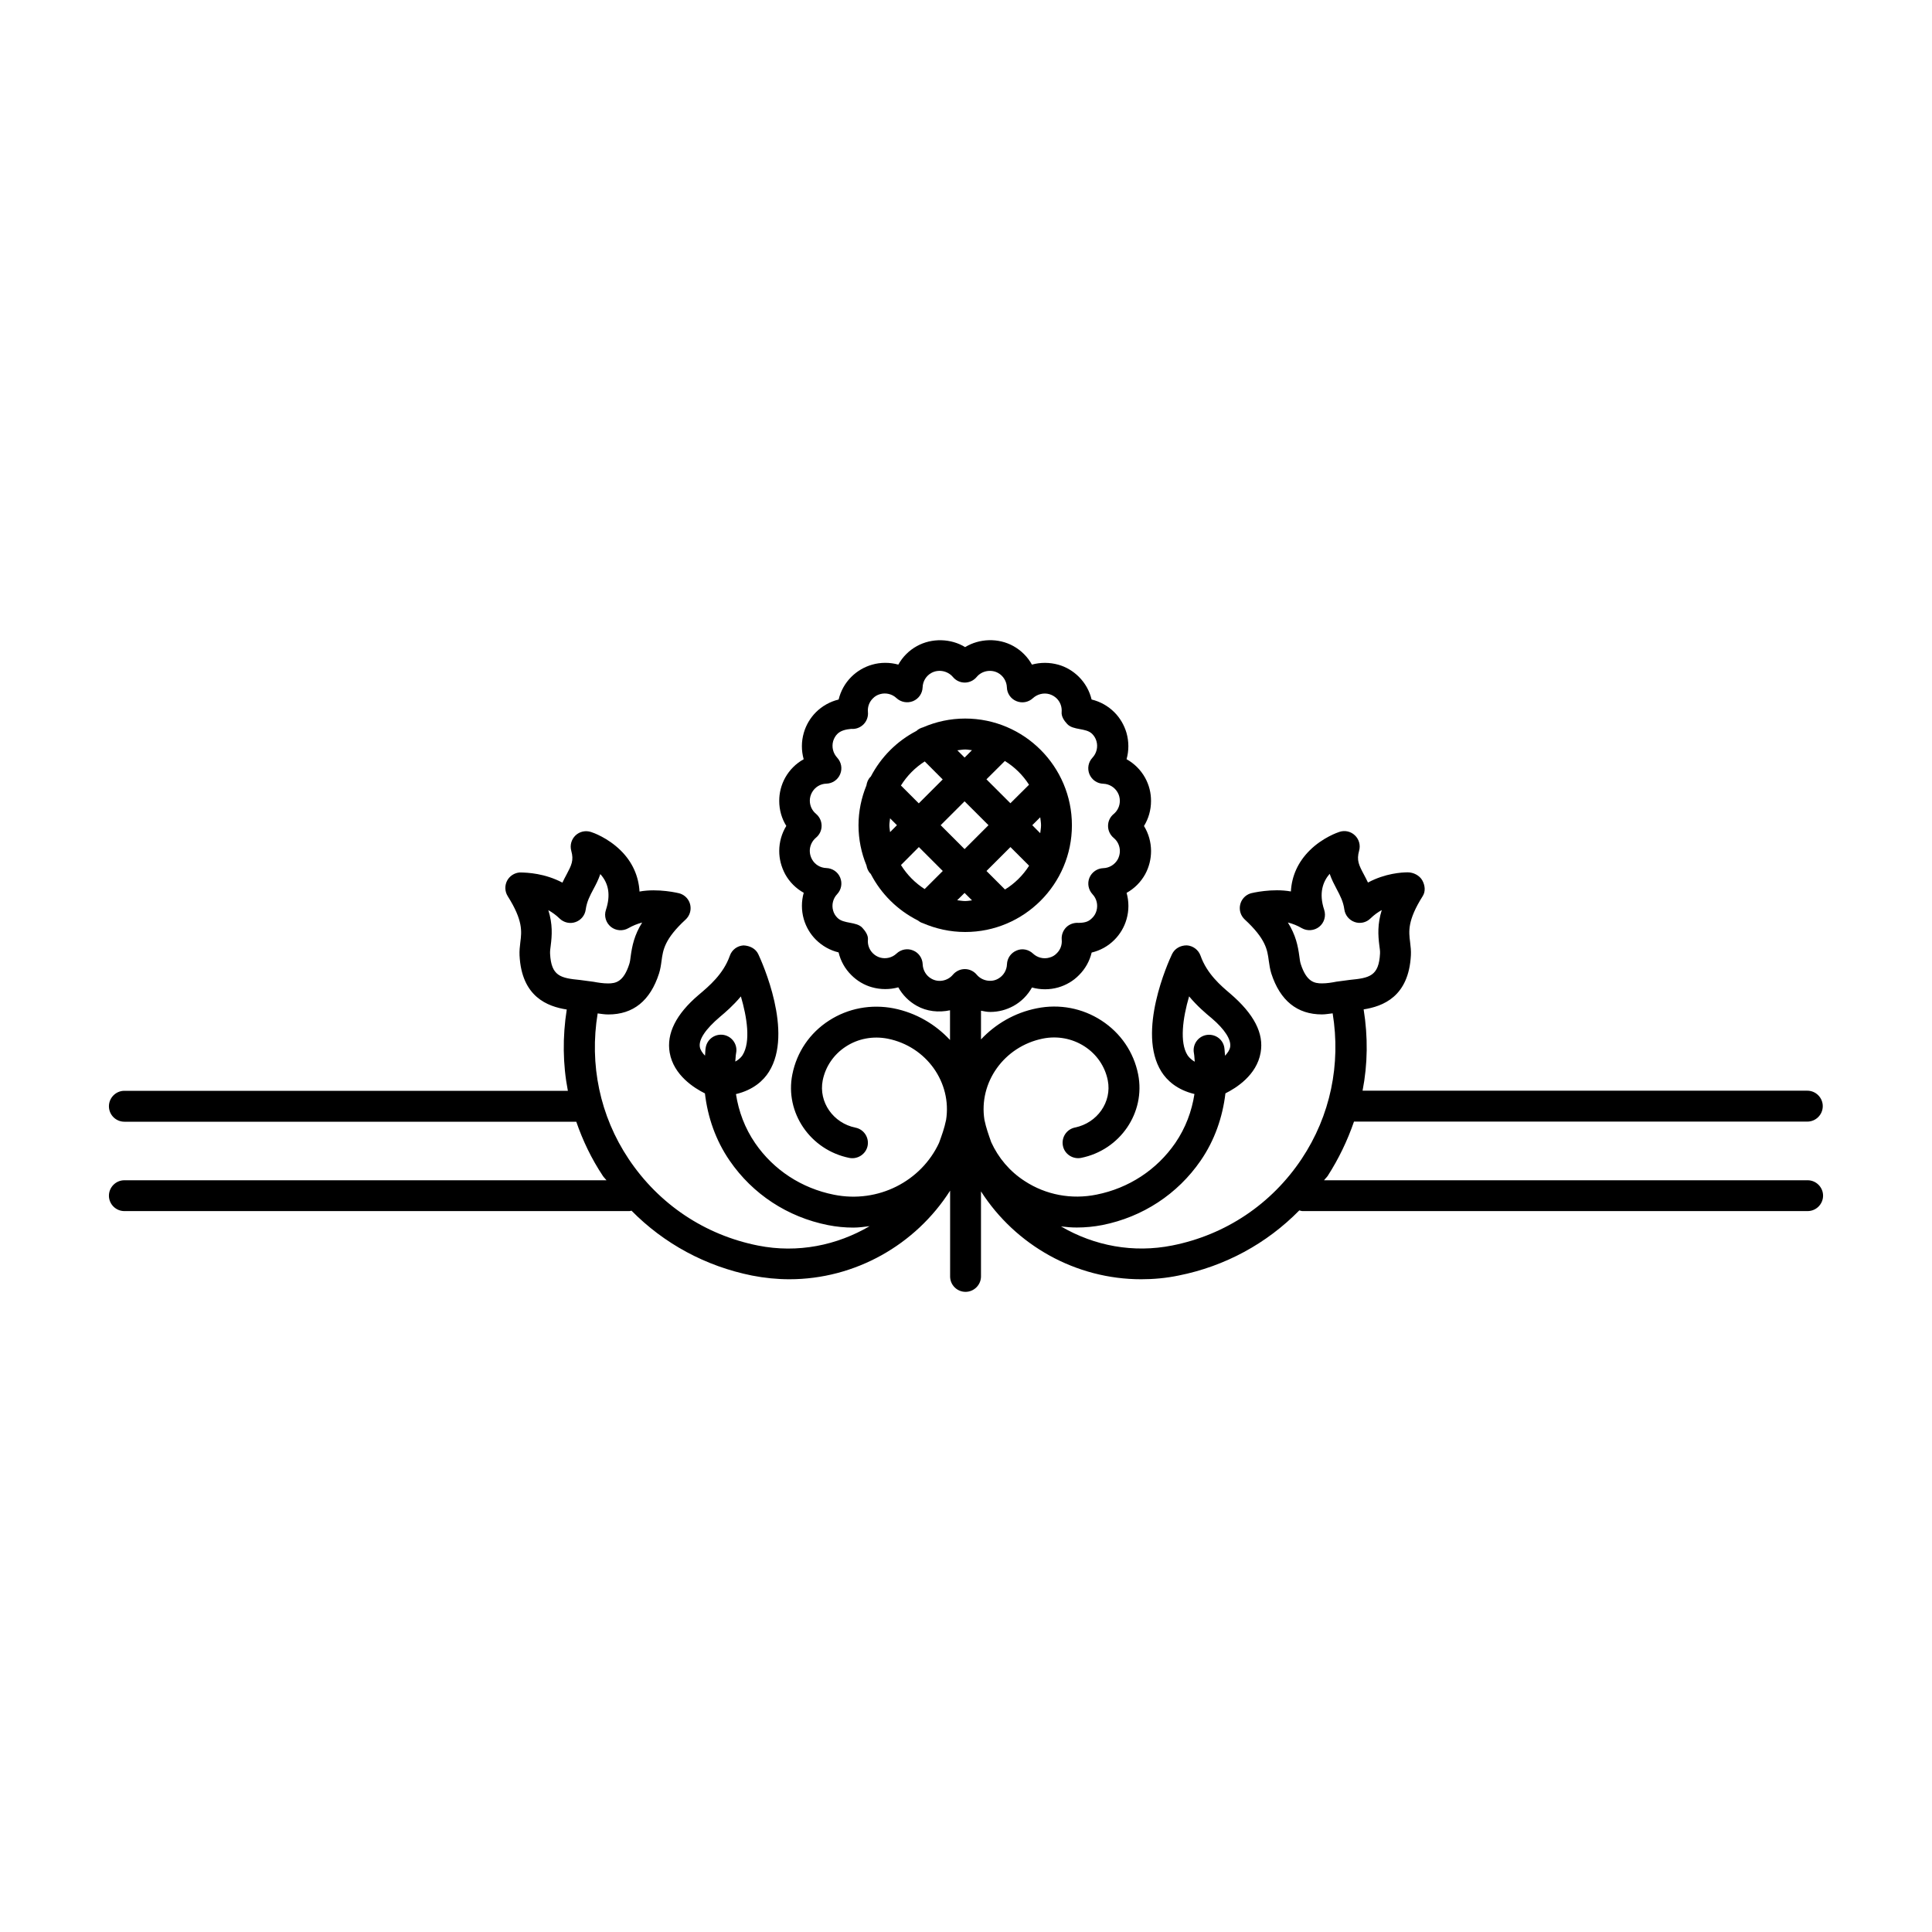 <?xml version="1.0" encoding="utf-8"?>
<!-- Generator: Adobe Illustrator 16.0.4, SVG Export Plug-In . SVG Version: 6.00 Build 0)  -->
<!DOCTYPE svg PUBLIC "-//W3C//DTD SVG 1.1//EN" "http://www.w3.org/Graphics/SVG/1.1/DTD/svg11.dtd">
<svg version="1.1" id="Layer_1" xmlns="http://www.w3.org/2000/svg" xmlns:xlink="http://www.w3.org/1999/xlink" x="0px" y="0px"
	 width="50px" height="50px" viewBox="0 0 50 50" enable-background="new 0 0 50 50" xml:space="preserve">
<g>
	<path d="M27.741,21.358c0-1.522-1.239-2.762-2.762-2.762c-0.388,0-0.756,0.082-1.091,0.227c-0.062,0.018-0.121,0.045-0.17,0.093
		C23.21,19.18,22.8,19.591,22.535,20.1c-0.002,0.002-0.005,0.004-0.008,0.006c-0.062,0.062-0.092,0.141-0.104,0.221
		c-0.13,0.318-0.205,0.667-0.205,1.031c0,0.367,0.074,0.719,0.206,1.039c0.014,0.076,0.043,0.152,0.104,0.213
		c0.001,0.003,0.004,0.003,0.006,0.005c0.269,0.521,0.693,0.94,1.216,1.204c0.04,0.031,0.082,0.057,0.127,0.07
		c0.339,0.146,0.71,0.231,1.103,0.231C26.501,24.121,27.741,22.881,27.741,21.358z M26.006,19.694
		c0.252,0.156,0.466,0.365,0.625,0.615l-0.482,0.479l-0.62-0.619L26.006,19.694z M25.582,21.356l-0.619,0.619l-0.619-0.619
		l0.619-0.618L25.582,21.356z M24.979,19.397c0.06,0,0.117,0.013,0.175,0.018l-0.19,0.191l-0.188-0.188
		C24.844,19.411,24.909,19.397,24.979,19.397z M23.932,19.706l0.465,0.466l-0.619,0.619l-0.462-0.462
		C23.473,20.078,23.682,19.865,23.932,19.706z M23.035,21.535c-0.006-0.06-0.018-0.116-0.018-0.177c0-0.062,0.013-0.118,0.018-0.18
		l0.178,0.178L23.035,21.535z M23.93,23.009c-0.249-0.159-0.458-0.372-0.613-0.622l0.463-0.465l0.619,0.619L23.93,23.009z
		 M24.979,23.319c-0.071,0-0.138-0.014-0.207-0.021l0.191-0.189l0.193,0.192C25.098,23.307,25.039,23.319,24.979,23.319z
		 M26.009,23.02l-0.479-0.479l0.62-0.619l0.483,0.483C26.473,22.656,26.261,22.865,26.009,23.02z M26.715,21.356l0.206-0.205
		c0.007,0.067,0.021,0.136,0.021,0.207c0,0.07-0.014,0.137-0.021,0.205L26.715,21.356z"/>
	<path d="M35.041,29.027h11.732c0.221,0,0.4-0.18,0.4-0.4c0-0.22-0.18-0.4-0.4-0.4H35.263c0.134-0.687,0.142-1.396,0.028-2.104
		c0.495-0.079,1.167-0.324,1.223-1.402c0.006-0.113-0.006-0.224-0.021-0.343c-0.035-0.274-0.07-0.558,0.327-1.187
		c0.078-0.123,0.06-0.279-0.011-0.407s-0.229-0.208-0.375-0.208c-0.152,0-0.58,0.023-1.031,0.264
		c-0.035-0.074-0.071-0.143-0.104-0.205c-0.131-0.246-0.195-0.369-0.125-0.619c0.04-0.143-0.002-0.295-0.108-0.396
		c-0.107-0.104-0.262-0.138-0.402-0.091c-0.043,0.014-0.433,0.146-0.769,0.479c-0.3,0.297-0.465,0.661-0.487,1.063
		c-0.474-0.087-1.014,0.038-1.053,0.053c-0.133,0.046-0.232,0.158-0.261,0.296c-0.029,0.139,0.017,0.28,0.12,0.376
		c0.547,0.505,0.585,0.788,0.621,1.062c0.017,0.119,0.033,0.229,0.067,0.337c0.227,0.7,0.667,1.058,1.311,1.058l0,0
		c0.095,0,0.185-0.019,0.276-0.028c0.215,1.317-0.057,2.648-0.803,3.768c-0.781,1.171-1.97,1.967-3.349,2.24
		c-1,0.199-2.008,0.015-2.878-0.493c0.136,0.017,0.271,0.028,0.408,0.028c0.221,0,0.442-0.021,0.663-0.064
		c1.044-0.208,1.946-0.801,2.542-1.666c0.365-0.53,0.569-1.127,0.642-1.742c0.274-0.136,0.81-0.469,0.911-1.055
		c0.087-0.494-0.165-0.996-0.797-1.535c-0.221-0.188-0.592-0.499-0.758-0.972c-0.054-0.152-0.195-0.258-0.356-0.268
		c-0.167,0-0.313,0.082-0.383,0.229c-0.096,0.202-0.917,2.02-0.273,3.041c0.139,0.221,0.4,0.469,0.854,0.577
		c-0.069,0.447-0.229,0.879-0.497,1.27c-0.477,0.691-1.2,1.167-2.039,1.334c-0.647,0.131-1.308,0.007-1.855-0.35
		c-0.389-0.25-0.683-0.601-0.868-1.006c-0.066-0.188-0.134-0.375-0.174-0.571c0-0.002-0.002-0.004-0.002-0.009
		c-0.153-0.967,0.508-1.899,1.51-2.102c0.377-0.076,0.762-0.004,1.081,0.202c0.315,0.204,0.529,0.517,0.601,0.878
		c0.111,0.557-0.27,1.104-0.849,1.221c-0.217,0.045-0.356,0.256-0.312,0.474c0.043,0.216,0.257,0.354,0.471,0.312
		c1.011-0.203,1.672-1.173,1.476-2.162c-0.114-0.574-0.452-1.07-0.95-1.393c-0.494-0.321-1.09-0.434-1.673-0.316
		c-0.578,0.115-1.07,0.408-1.444,0.805v-0.743c0.079,0.016,0.156,0.032,0.238,0.032c0.217,0,0.419-0.055,0.601-0.154
		c0.204-0.112,0.369-0.28,0.48-0.479c0.219,0.062,0.459,0.062,0.682-0.002c0.204-0.059,0.39-0.169,0.533-0.316
		c0.164-0.162,0.277-0.365,0.33-0.586c0.222-0.053,0.425-0.164,0.588-0.328c0.147-0.147,0.257-0.332,0.314-0.533
		c0.066-0.227,0.064-0.462,0.002-0.684c0.199-0.11,0.367-0.276,0.481-0.482c0.101-0.186,0.152-0.391,0.152-0.602
		c-0.001-0.23-0.064-0.453-0.183-0.646c0.118-0.191,0.182-0.415,0.182-0.646c0.001-0.213-0.05-0.416-0.154-0.604
		c-0.113-0.203-0.28-0.368-0.479-0.479c0.062-0.219,0.063-0.455-0.003-0.686c-0.059-0.199-0.168-0.385-0.313-0.529
		c-0.164-0.164-0.367-0.276-0.589-0.33c-0.053-0.222-0.166-0.424-0.33-0.588c-0.148-0.147-0.333-0.258-0.533-0.313
		c-0.223-0.062-0.462-0.063-0.681-0.002c-0.11-0.198-0.275-0.365-0.479-0.479c-0.39-0.217-0.879-0.199-1.25,0.026
		c-0.367-0.224-0.86-0.241-1.248-0.026c-0.205,0.112-0.37,0.28-0.481,0.479c-0.217-0.061-0.461-0.062-0.679,0.002
		c-0.201,0.057-0.386,0.165-0.536,0.314c-0.165,0.164-0.276,0.366-0.33,0.588c-0.221,0.053-0.424,0.166-0.589,0.33
		c-0.146,0.147-0.255,0.332-0.312,0.531c-0.066,0.229-0.065,0.463-0.003,0.684c-0.198,0.109-0.366,0.275-0.48,0.48
		c-0.103,0.188-0.154,0.393-0.153,0.6c0,0.231,0.064,0.455,0.183,0.646c-0.118,0.191-0.183,0.417-0.183,0.648
		c0,0.209,0.052,0.41,0.155,0.603c0.113,0.204,0.281,0.369,0.479,0.479c-0.062,0.22-0.063,0.455,0.001,0.681
		c0.058,0.201,0.166,0.386,0.313,0.532c0.165,0.164,0.367,0.277,0.588,0.33c0.053,0.222,0.166,0.425,0.329,0.586
		c0.147,0.148,0.332,0.26,0.535,0.316c0.222,0.063,0.462,0.063,0.681,0.002c0.111,0.198,0.275,0.365,0.478,0.478
		c0.256,0.146,0.569,0.179,0.861,0.116v0.769c-0.375-0.403-0.874-0.702-1.458-0.819c-0.584-0.113-1.178-0.004-1.673,0.316
		c-0.498,0.32-0.835,0.816-0.95,1.395c-0.197,0.986,0.465,1.957,1.477,2.16c0.214,0.041,0.427-0.098,0.471-0.312
		c0.043-0.217-0.097-0.428-0.312-0.471c-0.579-0.117-0.96-0.664-0.85-1.223c0.072-0.359,0.286-0.674,0.602-0.878
		c0.317-0.206,0.702-0.276,1.081-0.202c1.002,0.2,1.663,1.135,1.51,2.104c0,0.002-0.002,0.004-0.002,0.007
		c-0.041,0.204-0.111,0.396-0.18,0.585c-0.458,0.988-1.571,1.574-2.721,1.342c-0.837-0.167-1.562-0.641-2.038-1.334
		c-0.267-0.389-0.427-0.82-0.497-1.27c0.454-0.108,0.716-0.356,0.854-0.578c0.642-1.021-0.179-2.835-0.275-3.041
		c-0.068-0.146-0.218-0.221-0.382-0.229c-0.162,0.009-0.303,0.113-0.356,0.269c-0.167,0.474-0.537,0.785-0.81,1.015
		c-0.581,0.495-0.832,0.997-0.746,1.491c0.102,0.586,0.638,0.919,0.912,1.055c0.072,0.615,0.276,1.212,0.641,1.742
		c0.595,0.866,1.497,1.458,2.541,1.666c0.221,0.044,0.44,0.065,0.658,0.065c0.144,0,0.283-0.02,0.422-0.037
		c-0.844,0.494-1.855,0.707-2.887,0.502c-1.379-0.274-2.567-1.07-3.349-2.241c-0.746-1.117-1.019-2.448-0.802-3.767
		c0.092,0.012,0.181,0.027,0.276,0.027c0.645,0,1.085-0.355,1.312-1.06c0.033-0.104,0.051-0.215,0.066-0.334
		c0.037-0.273,0.075-0.558,0.622-1.062c0.104-0.096,0.149-0.237,0.121-0.376c-0.028-0.138-0.128-0.25-0.261-0.296
		c-0.038-0.014-0.577-0.142-1.053-0.053c-0.022-0.402-0.188-0.769-0.487-1.063c-0.336-0.332-0.727-0.467-0.77-0.479
		c-0.14-0.045-0.294-0.012-0.401,0.091c-0.106,0.103-0.148,0.255-0.108,0.397c0.07,0.25,0.005,0.373-0.125,0.619
		c-0.034,0.062-0.07,0.131-0.104,0.204c-0.456-0.239-0.893-0.261-1.106-0.263c-0.14,0.011-0.265,0.094-0.329,0.219
		c-0.062,0.126-0.056,0.275,0.02,0.396c0.397,0.629,0.361,0.912,0.326,1.187c-0.015,0.119-0.026,0.229-0.021,0.343
		c0.054,1.078,0.727,1.324,1.222,1.402c-0.111,0.707-0.104,1.418,0.029,2.104H3.219c-0.222,0-0.4,0.182-0.4,0.4
		c0,0.221,0.179,0.4,0.4,0.4h11.695c0.168,0.488,0.395,0.962,0.689,1.404c0.027,0.041,0.063,0.071,0.093,0.111H3.219
		c-0.222,0-0.4,0.182-0.4,0.4s0.179,0.398,0.4,0.398h13.07c0.02,0,0.035-0.008,0.054-0.011c0.842,0.854,1.917,1.438,3.118,1.679
		c0.325,0.064,0.648,0.096,0.969,0.096c1.698,0,3.265-0.889,4.159-2.293v2.22c0,0.221,0.179,0.399,0.399,0.399s0.4-0.181,0.4-0.399
		v-2.201c0.896,1.396,2.453,2.274,4.146,2.274c0.319,0,0.644-0.029,0.967-0.096c1.205-0.24,2.282-0.828,3.125-1.686
		c0.028,0.007,0.056,0.018,0.085,0.018h13.07c0.221,0,0.4-0.18,0.4-0.399s-0.18-0.399-0.4-0.399H34.267
		c0.027-0.04,0.064-0.07,0.093-0.111C34.646,29.989,34.872,29.518,35.041,29.027z M34.213,25.45c-0.196,0-0.4-0.038-0.55-0.502
		c-0.02-0.062-0.026-0.129-0.036-0.198c-0.036-0.274-0.094-0.552-0.297-0.876c0.125,0.031,0.246,0.08,0.359,0.146
		c0.143,0.082,0.324,0.068,0.453-0.035c0.129-0.104,0.18-0.278,0.128-0.438c-0.145-0.438-0.03-0.734,0.142-0.933
		c0.05,0.146,0.117,0.274,0.18,0.393c0.092,0.175,0.172,0.324,0.2,0.532c0.021,0.148,0.124,0.273,0.267,0.323
		s0.301,0.014,0.409-0.093c0.094-0.092,0.193-0.162,0.292-0.217c-0.113,0.365-0.097,0.647-0.062,0.922
		c0.009,0.07,0.021,0.137,0.017,0.201c-0.029,0.586-0.273,0.635-0.778,0.684l-0.347,0.046C34.472,25.428,34.343,25.45,34.213,25.45z
		 M30.732,27.307c-0.207-0.328-0.124-0.957,0.042-1.521c0.207,0.249,0.428,0.437,0.586,0.567c0.339,0.289,0.508,0.556,0.476,0.744
		c-0.013,0.08-0.066,0.153-0.132,0.225c-0.01-0.073-0.007-0.147-0.021-0.223c-0.042-0.217-0.252-0.353-0.47-0.312
		c-0.218,0.044-0.357,0.254-0.314,0.471c0.014,0.072,0.012,0.146,0.021,0.219C30.807,27.412,30.755,27.341,30.732,27.307z
		 M18.736,26.785c-0.219-0.041-0.427,0.098-0.47,0.314c-0.016,0.071-0.011,0.146-0.021,0.222c-0.064-0.069-0.119-0.144-0.133-0.224
		c-0.033-0.189,0.136-0.455,0.525-0.785c0.131-0.11,0.336-0.284,0.537-0.525c0.156,0.533,0.261,1.173,0.043,1.52
		c-0.022,0.034-0.075,0.105-0.188,0.166c0.009-0.072,0.007-0.145,0.021-0.217C19.095,27.039,18.953,26.829,18.736,26.785z
		 M15.013,25.362c-0.504-0.049-0.748-0.098-0.777-0.684c-0.003-0.065,0.007-0.132,0.016-0.201c0.035-0.273,0.053-0.558-0.061-0.922
		c0.098,0.055,0.198,0.125,0.292,0.217c0.107,0.104,0.266,0.142,0.409,0.092c0.143-0.049,0.246-0.174,0.266-0.323
		c0.029-0.208,0.108-0.358,0.201-0.532c0.062-0.115,0.128-0.242,0.177-0.388c0.222,0.246,0.269,0.55,0.145,0.928
		c-0.053,0.157-0.001,0.331,0.128,0.437c0.129,0.104,0.31,0.117,0.453,0.035c0.112-0.064,0.232-0.113,0.357-0.146
		c-0.203,0.324-0.26,0.603-0.297,0.876c-0.009,0.07-0.016,0.137-0.036,0.198c-0.148,0.464-0.353,0.502-0.549,0.502
		c-0.13,0-0.26-0.021-0.378-0.043L15.013,25.362z M25.278,25.225c-0.076-0.091-0.188-0.145-0.308-0.145s-0.231,0.054-0.309,0.145
		c-0.135,0.162-0.372,0.209-0.555,0.104c-0.135-0.074-0.222-0.218-0.227-0.375c-0.006-0.157-0.103-0.298-0.248-0.356
		c-0.146-0.062-0.313-0.029-0.429,0.08c-0.112,0.106-0.274,0.146-0.424,0.104c-0.073-0.021-0.136-0.06-0.188-0.111
		c-0.094-0.093-0.141-0.223-0.128-0.354c0.01-0.111-0.067-0.221-0.144-0.305c-0.154-0.168-0.482-0.094-0.646-0.259
		c-0.053-0.052-0.092-0.116-0.111-0.188c-0.043-0.147-0.003-0.312,0.104-0.424c0.108-0.115,0.14-0.281,0.079-0.429
		c-0.06-0.147-0.201-0.241-0.357-0.247c-0.158-0.005-0.298-0.09-0.373-0.226c-0.037-0.068-0.057-0.142-0.057-0.218
		c0-0.133,0.06-0.258,0.161-0.342c0.092-0.076,0.146-0.188,0.145-0.31s-0.055-0.231-0.146-0.308
		c-0.101-0.084-0.159-0.207-0.159-0.342c0-0.072,0.02-0.146,0.055-0.209c0.076-0.139,0.219-0.226,0.374-0.229
		c0.156-0.004,0.297-0.101,0.356-0.245c0.062-0.146,0.03-0.312-0.077-0.428c-0.107-0.116-0.146-0.276-0.104-0.428
		c0.021-0.07,0.06-0.139,0.111-0.188c0.084-0.084,0.216-0.116,0.357-0.129c0.118,0.011,0.234-0.033,0.318-0.117
		c0.083-0.084,0.125-0.2,0.114-0.317c-0.013-0.132,0.033-0.261,0.127-0.354c0.053-0.055,0.117-0.092,0.188-0.111
		c0.147-0.043,0.314-0.003,0.425,0.104c0.114,0.105,0.281,0.136,0.428,0.077c0.145-0.061,0.241-0.198,0.247-0.355
		c0.005-0.158,0.09-0.299,0.228-0.375c0.186-0.102,0.422-0.053,0.556,0.105c0.076,0.092,0.188,0.145,0.308,0.145h0.001
		c0.119-0.001,0.23-0.054,0.307-0.146c0.132-0.16,0.37-0.203,0.552-0.104c0.137,0.075,0.224,0.221,0.229,0.374
		c0.004,0.157,0.101,0.297,0.246,0.356c0.145,0.061,0.312,0.031,0.427-0.076c0.116-0.106,0.28-0.146,0.427-0.104
		c0.072,0.021,0.137,0.06,0.19,0.111c0.093,0.093,0.139,0.222,0.127,0.354c-0.01,0.11,0.064,0.222,0.142,0.305
		c0.157,0.172,0.486,0.096,0.648,0.258c0.053,0.053,0.091,0.117,0.111,0.188c0.043,0.15,0.005,0.312-0.104,0.429
		c-0.107,0.114-0.138,0.28-0.077,0.428c0.062,0.146,0.201,0.241,0.357,0.245c0.154,0.005,0.298,0.092,0.374,0.229
		c0.037,0.065,0.055,0.139,0.055,0.215c0,0.131-0.058,0.256-0.16,0.34c-0.092,0.076-0.146,0.188-0.145,0.31
		c0,0.119,0.054,0.231,0.146,0.308c0.102,0.084,0.159,0.207,0.16,0.34c0,0.074-0.019,0.147-0.054,0.214
		c-0.076,0.137-0.221,0.225-0.375,0.229c-0.157,0.005-0.297,0.103-0.358,0.246c-0.06,0.146-0.029,0.312,0.079,0.429
		c0.107,0.112,0.146,0.275,0.103,0.426c-0.021,0.074-0.058,0.137-0.111,0.188c-0.083,0.084-0.164,0.125-0.354,0.127
		c-0.115-0.009-0.235,0.031-0.319,0.115c-0.084,0.085-0.126,0.202-0.116,0.319c0.013,0.133-0.033,0.261-0.129,0.354
		c-0.051,0.054-0.114,0.091-0.188,0.11c-0.148,0.044-0.312,0.004-0.425-0.102c-0.115-0.109-0.282-0.144-0.427-0.08
		c-0.146,0.061-0.242,0.198-0.248,0.355c-0.005,0.155-0.092,0.299-0.23,0.375C25.658,25.43,25.413,25.387,25.278,25.225z"/>
</g>
</svg>
